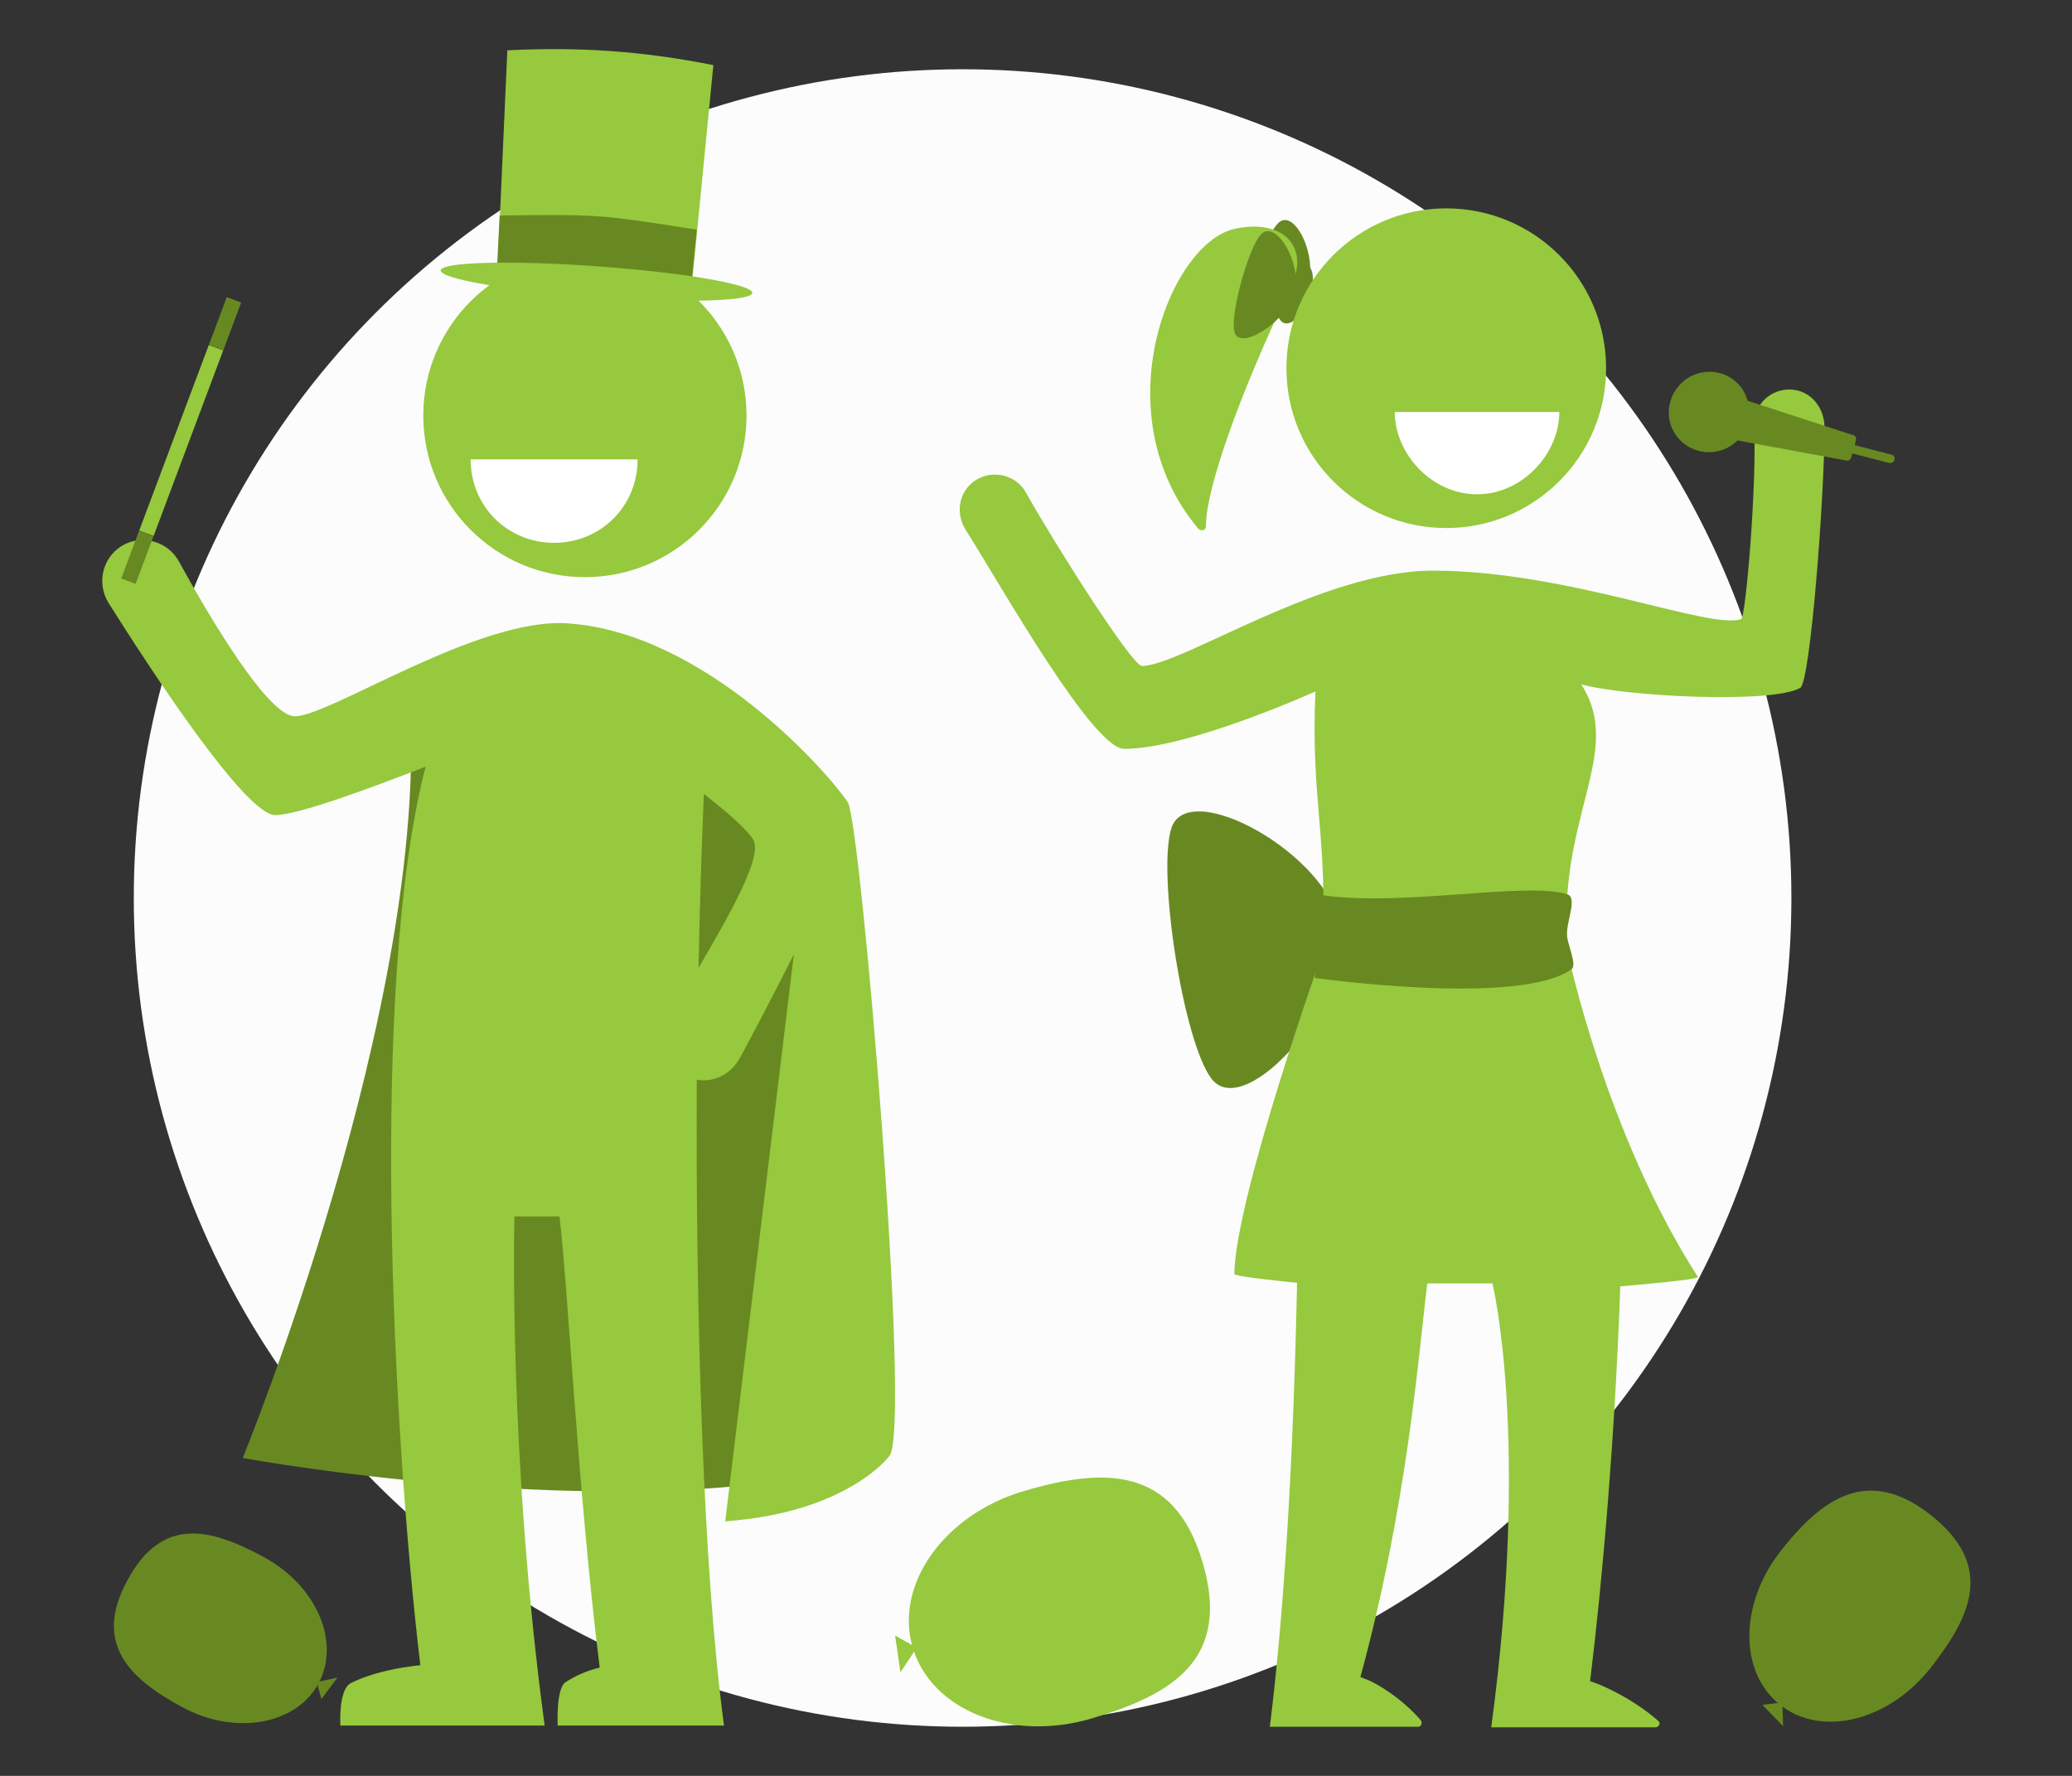 <?xml version="1.0" encoding="utf-8"?>
<!-- Generator: Adobe Illustrator 18.0.0, SVG Export Plug-In . SVG Version: 6.00 Build 0)  -->
<!DOCTYPE svg PUBLIC "-//W3C//DTD SVG 1.1//EN" "http://www.w3.org/Graphics/SVG/1.1/DTD/svg11.dtd">
<svg version="1.1" id="Layer_1" xmlns="http://www.w3.org/2000/svg" xmlns:xlink="http://www.w3.org/1999/xlink" x="0px" y="0px"
	 viewBox="0 0 350 300" enable-background="new 0 0 350 300" xml:space="preserve">
<rect x="0" y="0" width="350" height="300" fill="#333333" stroke="none"/>
<g>
	<circle fill="#FCFCFC" cx="162.6" cy="151.7" r="140"/>
	<g>
		<path fill="#688921" d="M53.8,284.4c-3.8,7-14.1,8.8-23,4s-15.1-10.7-9.3-21.4c5.9-11,14.1-8.8,23-4S57.6,277.3,53.8,284.4z"/>
		<path fill="#688921" d="M54.3,287l-0.6-2.1c-0.1-0.4,0.1-0.8,0.5-0.9l2.8-0.6L54.3,287z"/>
	</g>
	<g>
		<g>
			<path fill="#688921" d="M95.7,105.9c-7.5,0-27.1,4.2-26.5,12.3C72.6,169.3,41,246.3,41,246.3s70.4,12.9,109.1-0.3
				c0,0-1-68.5-6.8-110.1C143.2,135.9,118.1,105.9,95.7,105.9z"/>
		</g>
		<circle fill="#96C93D" cx="98.8" cy="70.2" r="27.3"/>
		<path fill="#FFFFFF" d="M107.7,77.6c0,8-6.3,14.1-14.1,14.1s-14.1-6.1-14.1-14.1H107.7z"/>
		<path fill="#96C93D" d="M150.2,246c3.9-4-4.8-107.2-7-110.5c-3.5-5.2-24.2-28.7-47.4-30.2c-15.1-1-40.1,15.7-46,15.7
			c-4.5,0-14.4-16.7-19.6-26.2c-1.9-3.4-6.3-4.6-9.6-2.6l0,0c-3.3,2-4.3,6.3-2.3,9.6c7.3,11.6,23.2,35.9,28.2,35.9
			c3.7,0,16-4.5,25.4-8.2c-9.5,36.5-5.6,112.1-0.9,151.8c-3.7,0.4-8,1.2-11.7,3c-2.2,1.1-1.8,7.2-1.8,7.2h34.5
			c-6.2-46-5.1-86-5.1-86h7.6c1.4,11,3.1,46.6,6.8,76.2c-2,0.5-4,1.3-5.8,2.5c-1.6,1.1-1.3,7.3-1.3,7.3h28.1
			c-3.5-26-4.8-68.6-4.6-109.1c3,0.5,5.9-1,7.4-3.9c4.7-8.7,9-17.3,9-17.3L122.5,257C143.2,255.5,150.2,246,150.2,246z M118,163.5
			c0.2-10.3,0.5-20.2,0.9-29.4c3.9,3.1,7.2,5.9,8.3,7.7C129,144.5,123.2,154.6,118,163.5z"/>
		<g>
			<path fill="#96C93D" d="M85.7,8.5l-1.7,37.9l16.4,1.2l16.4,1.2l3.7-37.8C108.4,8.6,97.9,7.9,85.7,8.5z"/>
			<path fill="#688921" d="M84.4,36.4l-0.5,10l16.4,1.2l16.4,1.2l1-10C101.1,36.2,101.1,36.2,84.4,36.4z"/>
			
				<ellipse transform="matrix(0.997 7.217824e-002 -7.217824e-002 0.997 3.701 -7.15)" fill="#96C93D" cx="100.8" cy="47.6" rx="26.4" ry="2.6"/>
		</g>
		<g>
			
				<rect x="29.3" y="57.7" transform="matrix(0.936 0.351 -0.351 0.936 28.099 -6.012)" fill="#96C93D" width="2.6" height="33.5"/>
			
				<rect x="36.7" y="50.4" transform="matrix(0.936 0.351 -0.351 0.936 21.648 -9.864)" fill="#688921" width="2.6" height="8.6"/>
			
				<rect x="21.9" y="89.9" transform="matrix(0.936 0.351 -0.351 0.936 34.551 -2.161)" fill="#688921" width="2.6" height="8.6"/>
		</g>
	</g>
	<g>
		<path fill="#688921" d="M226.4,156.5c2.1,12.6-16,33-21.7,25.8c-4.8-6.1-9.3-35-6.8-42.5C200.9,131.3,224.3,144.3,226.4,156.5z"/>
		<path fill="#688921" d="M220.9,47.9c-1.7,4.8-10.2,9.3-10.8,5.7c-0.5-3,3.6-13.9,5.9-16C218.7,35.2,222.6,43.3,220.9,47.9z"/>
		
			<ellipse transform="matrix(0.933 0.359 -0.359 0.933 32.468 -75.305)" fill="#688921" cx="218.8" cy="49.7" rx="2.5" ry="5.3"/>
		<path fill="#96C93D" d="M203.7,88.9c0,0.7-0.8,0.9-1.3,0.4c-16.2-19.3-4.9-48,6-50.6c8-1.9,13,2.8,9.7,9.6
			C209.3,66.7,203.7,82.6,203.7,88.9z"/>
		<circle fill="#96C93D" cx="244.3" cy="62.2" r="27"/>
		<path fill="#FFFFFF" d="M235.6,69.6c0,7,6.2,13.9,13.9,13.9c7.7,0,13.9-6.9,13.9-13.9H235.6z"/>
		<path fill="#96C93D" d="M302.1,65.8c-3.4,0.1-6,2.9-5.8,6.3c0.5,9.3-1.4,32.3-2.2,32.5c-5.4,1.8-29.3-8.2-52.1-8.2
			c-18.7,0-42.5,16.1-49.1,16.1c-1.7,0-15.1-21.2-19.6-29.3c-1.6-2.9-5.4-3.9-8.3-2.2h0c-2.9,1.7-3.7,5.4-2,8.3
			c6.3,10,21.6,37.2,26.9,37.2c10.9,0,32.3-9.7,32.3-9.7c-0.8,18.6,2.1,23.9,1.2,44.1c0,0-14.7,41.3-14.9,54.3
			c0,0.5,10.6,1.5,10.6,1.5c-0.6,28.9-2.1,55-4.6,75h25.1c0.5,0,0.7-0.7,0.4-1.1c-1.3-1.5-3.9-4.1-7.7-6.2c-0.9-0.5-1.7-0.8-2.5-1.1
			c8-29.4,9.8-54.5,11.3-66.5h11c0,0,6.4,26-0.2,75h27.7c0.6,0,1-0.7,0.5-1.1c-1.7-1.5-5.1-4.1-10.1-6.2c-0.5-0.2-0.9-0.3-1.4-0.5
			c2.1-17.1,4.2-41.3,5.1-66.7c0,0,13.5-1.1,13.1-1.6c-15.5-24.1-21.9-54.5-21.9-54.5c-2.3-22.9,9.7-33.9,2.2-45.6
			c7.5,2.1,32.4,3.3,37,0.6c1.7-1,4.1-32.3,4.1-44.1C308.1,68.4,305.4,65.7,302.1,65.8z"/>
		<path fill="#688921" d="M290.4,63c-4.1-1-8.2,1.9-8.5,6.3c-0.2,2.8,1.5,5.4,4,6.5c2.7,1.2,5.7,0.5,7.6-1.4l18.4,3.4
			c0.4,0.1,0.7-0.2,0.8-0.5l0.2-0.7l6.2,1.6c0.4,0.1,0.8-0.1,0.9-0.5l0,0c0.1-0.4-0.1-0.8-0.5-0.9l-6.2-1.6l0.2-0.9
			c0.1-0.4-0.1-0.7-0.5-0.8l-17.8-5.8C294.6,65.4,292.8,63.6,290.4,63z"/>
		<path fill="#688921" d="M218.7,49.4c-1.3,4.9-9.4,10.1-10.2,6.6c-0.7-3,2.4-14.2,4.5-16.4C215.5,36.9,220,44.6,218.7,49.4z"/>
		<path fill="#688921" d="M265.5,163.7c-8.7,6.4-43.4,1.5-43.4,1.5l0.5-14.1c13.4,2.3,35.4-2.3,42.2,0c1.7,0.6-0.3,4.8-0.1,7
			C264.8,159.5,266.4,163,265.5,163.7z"/>
	</g>
	<g>
		<path fill="#688921" d="M300.7,288c-7-5.5-6.9-17.1,0.1-26c7-8.9,14.7-14.4,25.3-6.1c10.9,8.6,6.9,17.1-0.1,26
			C318.9,290.8,307.6,293.5,300.7,288z"/>
		<path fill="#688921" d="M297.7,288l2.5-0.3c0.4-0.1,0.8,0.3,0.9,0.7l0.1,3.2L297.7,288z"/>
	</g>
	<g>
		<path fill="#96C93D" d="M154.2,278.4c-3.2-10.6,5.2-22.5,18.7-26.5c13.5-4,25.4-4.3,30.2,11.9c5,16.6-5.2,22.5-18.7,26.5
			C170.9,294.3,157.4,289,154.2,278.4z"/>
		<path fill="#96C93D" d="M151.2,276.3l2.7,1.5c0.5,0.3,0.7,0.9,0.4,1.4l-2.2,3.3L151.2,276.3z"/>
	</g>
</g>
</svg>
